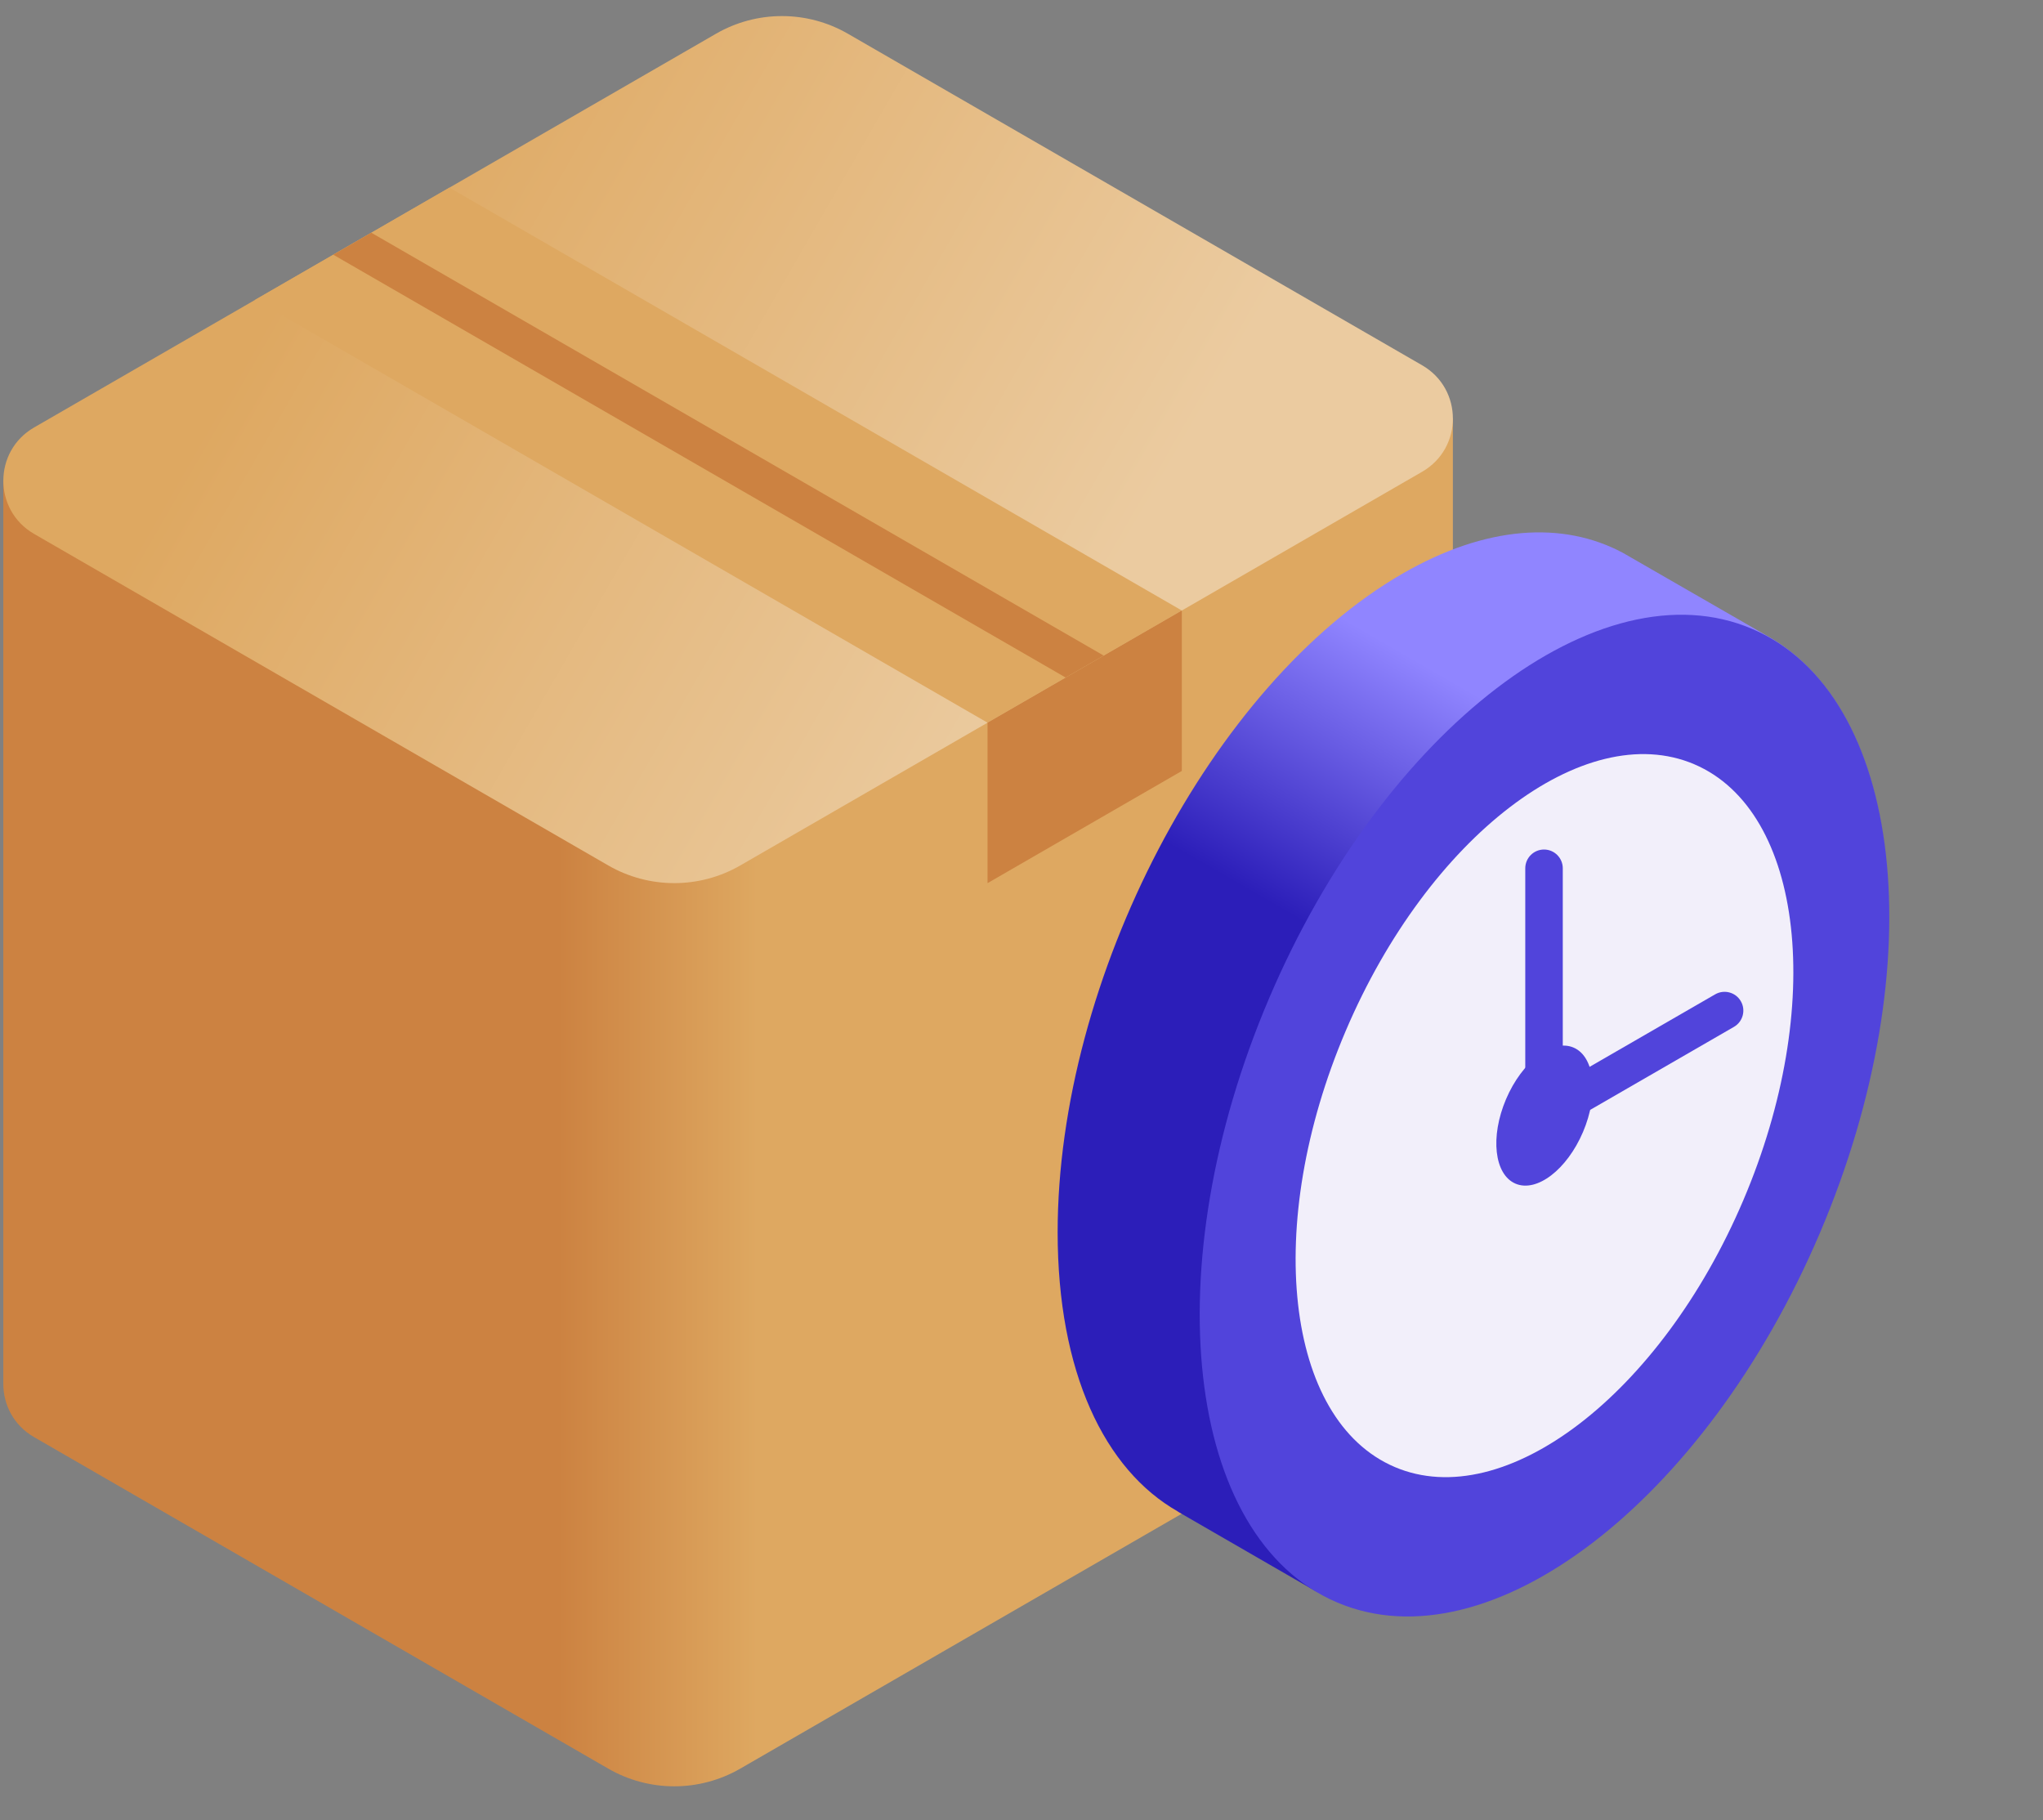 <svg width="55" height="49" viewBox="0 0 55 49" fill="none" xmlns="http://www.w3.org/2000/svg">
<rect x="0" y="0" width="55" height="49" fill="#808080" stroke="none"/>
<path d="M39.113 35.58V11.267L0.089 12.94V37.254C0.089 37.811 0.365 38.368 0.916 38.686L16.375 47.611C17.475 48.246 18.829 48.246 19.929 47.611L38.286 37.013C38.838 36.694 39.113 36.137 39.113 35.58Z" fill="url(#paint0_linear)"/>
<path d="M0.917 11.508L19.274 0.909C20.374 0.274 21.728 0.274 22.828 0.909L38.287 9.834C39.389 10.471 39.389 12.062 38.287 12.699L19.929 23.298C18.83 23.932 17.475 23.932 16.376 23.298L0.917 14.372C-0.186 13.736 -0.186 12.144 0.917 11.508Z" fill="url(#paint1_linear)"/>
<path d="M6.869 8.071L26.585 19.454L31.816 16.435L12.099 5.051L6.869 8.071Z" fill="#DEA861"/>
<path d="M9.995 6.264L29.712 17.648L28.688 18.239L8.971 6.856L9.995 6.264Z" fill="#CC8241"/>
<path d="M26.586 19.454V23.774L31.816 20.754V16.435L26.586 19.454Z" fill="#CC8241"/>
<path d="M47.746 17.219L47.747 17.218L43.676 14.874L43.675 14.874C42.068 14.023 40.004 14.144 37.752 15.445C32.627 18.403 28.473 26.34 28.473 33.173C28.473 36.93 29.73 39.566 31.713 40.691L31.711 40.694L35.431 42.842L35.435 42.834C37.07 43.811 39.215 43.74 41.566 42.383C46.69 39.425 50.844 31.487 50.844 24.655C50.844 20.988 49.647 18.387 47.746 17.219Z" fill="url(#paint2_linear)"/>
<path d="M48.994 33.191C52.078 25.954 51.258 18.672 47.164 16.927C43.069 15.183 37.25 19.636 34.166 26.873C31.082 34.111 31.901 41.392 35.996 43.137C40.091 44.882 45.91 40.429 48.994 33.191Z" fill="#5144DB"/>
<path d="M46.931 32.313C49.157 27.088 48.565 21.832 45.61 20.573C42.654 19.314 38.454 22.528 36.228 27.752C34.002 32.977 34.593 38.232 37.549 39.492C40.504 40.751 44.705 37.537 46.931 32.313Z" fill="#F2EFFA"/>
<path d="M42.616 30.474C43.047 29.462 42.933 28.444 42.361 28.2C41.788 27.956 40.975 28.579 40.544 29.59C40.113 30.602 40.227 31.62 40.8 31.864C41.372 32.108 42.185 31.485 42.616 30.474Z" fill="#5144DB"/>
<path d="M41.062 30.887V23.375C41.062 23.096 41.288 22.869 41.567 22.869C41.846 22.869 42.072 23.096 42.072 23.375V29.136L46.175 26.767C46.417 26.628 46.726 26.711 46.865 26.952C47.005 27.194 46.922 27.503 46.68 27.643L41.062 30.887Z" fill="#5144DB"/>
<defs>
<linearGradient id="paint0_linear" x1="15.033" y1="29.677" x2="20.394" y2="29.677" gradientUnits="userSpaceOnUse">
<stop stop-color="#CC8241"/>
<stop offset="1" stop-color="#DEA861"/>
</linearGradient>
<linearGradient id="paint1_linear" x1="8.738" y1="5.831" x2="28.813" y2="17.421" gradientUnits="userSpaceOnUse">
<stop stop-color="#DEA861"/>
<stop offset="1" stop-color="#EBCBA0"/>
</linearGradient>
<linearGradient id="paint2_linear" x1="40.288" y1="27.824" x2="44.102" y2="21.219" gradientUnits="userSpaceOnUse">
<stop stop-color="#2C1EB9"/>
<stop offset="1" stop-color="#9085FF"/>
</linearGradient>
</defs>
</svg>
